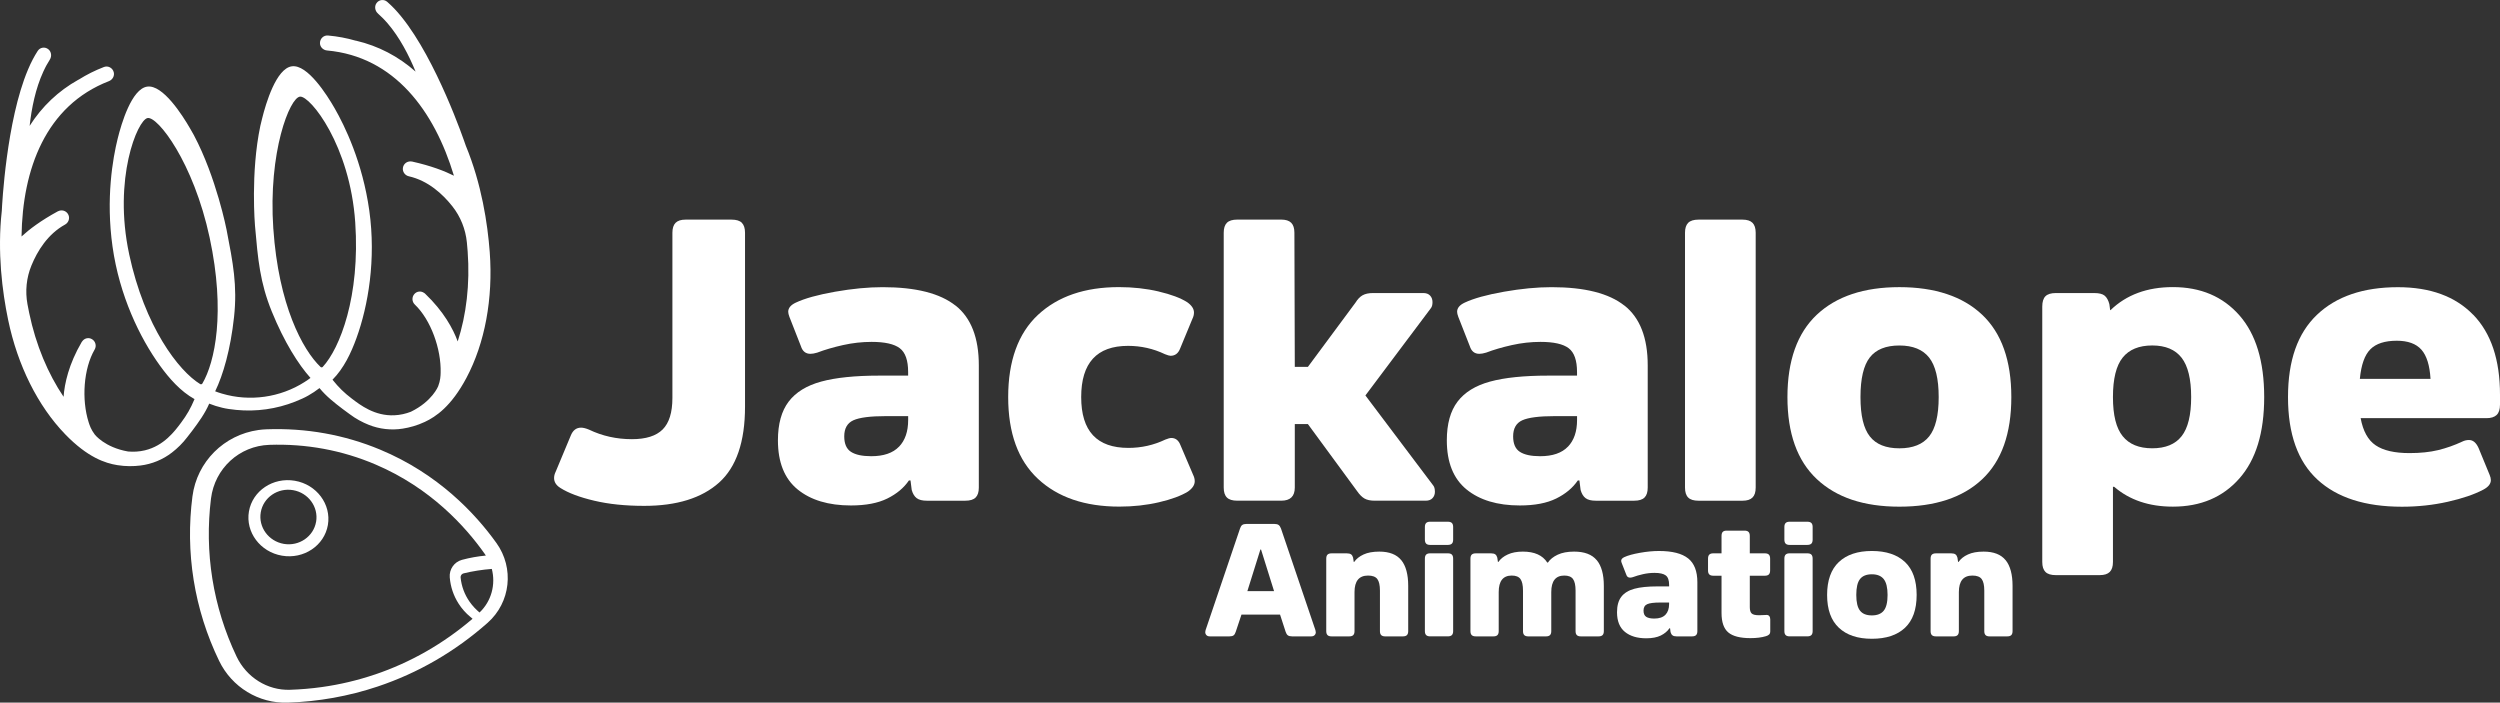 <?xml version="1.0" encoding="UTF-8"?>
<svg id="a" data-name="Layer 1" xmlns="http://www.w3.org/2000/svg" viewBox="0 0 1019.7 286.59">
    <rect x="0" y="0" width="1019.7" height="286.59" fill="#333333" stroke="none"/>
    <defs>
        <style>
            .b {
            fill: #ffffff;
            stroke-width: 0px;
            }
        </style>
    </defs>
    <g>
        <path class="b" d="m85.33,164.63c1.88.75,3.29,1.18,5.29,1.67,1.59.4,3.61.68,5.72.89,8.17.81,16.47-.36,24.1-3.39,1.97-.78,3.84-1.62,5.26-2.44,1.78-1.03,3.02-1.83,4.62-3.07,2.74,3.38,6.19,6.05,9.46,8.54.79.6,1.73,1.31,2.8,2.06,2.58,1.95,5.26,3.36,7.81,4.38,4.34,1.74,9.17,2.31,13.87,1.56,2.77-.44,5.86-1.26,9.01-2.74,4.49-2.11,10.76-6.28,16.98-17.96,7.53-14.15,10.91-32.36,9.51-51.27-.87-11.66-3.32-27.83-9.79-43.5-.73-2.15-11.88-34.73-26.11-52.37-.08-.09-.15-.19-.23-.28-.02-.03-.05-.06-.07-.09-1.73-2.14-3.61-4.13-5.64-5.89-1.3-1.13-3.28-.92-4.32.51-.96,1.3-.67,3.19.53,4.24,0,0,0,0,0,0,.05.05.09.11.14.15.61.53,1.21,1.1,1.81,1.71.15.15.3.3.44.45.17.18.34.36.52.55.33.35.65.71.97,1.08.03.03.05.06.08.09,4.91,5.73,8.67,12.97,11.43,19.7-7.07-6.23-15.16-10.46-24.25-12.6-.08-.02-.17-.02-.25-.03-3.55-1.03-7.29-1.75-11.26-2.1-1.73-.15-3.27,1.26-3.25,3.1.01,1.61,1.32,2.87,2.89,3.01,27.56,2.49,43.82,24.77,51.75,51.08-3.82-1.91-9.35-4.06-17.08-5.78-.25-.06-.5-.07-.74-.06-.09,0-.19.02-.28.03-.06,0-.12,0-.18.02-1.29.2-2.38,1.24-2.54,2.68-.18,1.57.91,3,2.41,3.34,7.92,1.79,13.87,7.3,17.79,12.27,3.32,4.21,5.37,9.32,5.9,14.71.12,1.23.23,2.46.32,3.68.99,13.35-.57,25.98-4.06,36.7-1.89-5.13-5.68-12.2-13.28-19.46-.18-.18-.39-.31-.6-.43-1.19-.75-2.77-.57-3.76.52-1.13,1.24-1.07,3.17.14,4.32,6.53,6.24,10.81,18.14,10.54,27.83-.03,1.25-.1,3.19-1.01,5.52,0,0-2.41,6.15-11.14,10.39-2.06.8-4.33,1.34-6.76,1.44-8,.34-13.83-4.14-17.33-6.81-3.06-2.33-5.3-4.49-7.87-7.7,4.62-4.63,7.57-10.9,9.78-16.98,4.82-13.3,8.01-32.1,5.23-52-2.75-19.7-10.04-34.62-14.15-41.76-3.12-5.44-11.08-17.99-17.45-17.09-6.38.89-10.59,15.14-12.1,21.22-.37,1.5-.64,2.6-.74,3.05-4.06,19.18-2.18,40.81-2.18,40.81,1.2,13.7,2.02,23.1,6.87,35,5.05,12.39,10.81,21.5,15.76,27.02-.69.53-1.51,1.09-2.42,1.67-9.93,6.34-22.37,8.09-33.67,4.73-1.04-.31-1.98-.62-2.79-.94,3.24-6.67,6.26-17.02,7.7-30.32,1.38-12.78-.42-22.03-3.04-35.53,0,0-4.15-21.31-13.34-38.63-.22-.41-.78-1.39-1.55-2.73-3.13-5.43-11.11-17.97-17.48-17.07-6.37.9-10.56,15.16-12.06,21.24-1.98,7.99-4.87,24.35-2.09,44.05,2.81,19.9,11.06,37.08,19.36,48.54,3.79,5.23,8.36,10.45,14.08,13.63-1.59,3.8-3.15,6.48-5.45,9.57-2.63,3.53-7,9.44-14.78,11.32-2.37.57-4.69.67-6.89.48-9.56-1.67-13.57-6.92-13.57-6.92-1.52-1.99-2.12-3.83-2.5-5.02-2.93-9.24-2.09-21.86,2.46-29.66.84-1.44.37-3.32-1.06-4.19-1.25-.77-2.82-.51-3.76.54-.17.17-.33.36-.46.58-5.3,9.07-7,16.91-7.4,22.36-6.31-9.34-11.29-21.05-14.02-34.16-.25-1.2-.49-2.41-.71-3.62-.98-5.33-.42-10.81,1.62-15.77,2.4-5.86,6.6-12.79,13.72-16.7,1.35-.74,2-2.42,1.4-3.87-.56-1.34-1.89-2.04-3.18-1.88-.06,0-.12.02-.18.03-.09.02-.18.03-.27.05-.24.06-.47.14-.7.26-6.96,3.78-11.68,7.37-14.83,10.27.37-27.47,9.86-53.37,35.66-63.36,1.46-.57,2.37-2.14,1.94-3.69-.49-1.77-2.35-2.71-3.98-2.08-3.72,1.43-7.12,3.15-10.25,5.12-.08.03-.16.06-.23.1-8.15,4.56-14.77,10.85-19.84,18.8.8-7.23,2.41-15.23,5.56-22.08.02-.04.03-.07.05-.11.2-.44.42-.87.63-1.31.11-.23.23-.45.34-.67.1-.19.2-.37.3-.56.41-.75.83-1.47,1.27-2.14.04-.06.06-.13.1-.19,0,0,0,0,0,0,.87-1.35.62-3.24-.66-4.23-1.4-1.08-3.36-.74-4.29.71-1.46,2.26-2.72,4.69-3.79,7.22-.02.04-.03.07-.05.11-.05.11-.09.22-.14.33C2.58,49.29.84,83.68.74,85.95c-1.9,16.85.2,33.07,2.58,44.52,3.86,18.57,12.13,35.14,23.27,46.66,9.2,9.51,16.38,11.8,21.27,12.59,3.43.56,6.63.5,9.41.16,4.73-.58,9.21-2.45,12.9-5.32,2.17-1.68,4.35-3.78,6.3-6.36.82-1.01,1.53-1.95,2.12-2.75,2.45-3.3,5.03-6.81,6.74-10.81Zm26.15-71.3c-2.15-31.44,6.74-53.6,10.91-53.92,4.17-.32,20.35,19.85,22.5,51.29,2.07,30.25-6.28,51.4-13.24,58.94-.24.26-.66.27-.91.03-7.35-7-17.13-25.33-19.25-56.34Zm-58.8,10.32c-6.6-30.81,3.39-54.66,7.49-55.5,4.1-.84,18.75,18.01,25.35,48.83,6.51,30.4,2.16,50.71-2.98,59.46-.18.3-.58.4-.89.22-8.77-5.33-22.63-23.36-28.98-53.01Z"/>
        <path class="b" d="m202.45,221.44c-8.54-11.92-23.7-28.19-47.45-38.07-14.59-6.07-30.15-8.85-46.24-8.27-1.13.04-2.25.14-3.34.29-14,1.96-25.09,12.9-26.93,27.1-1.47,11.35-1.31,22.81.49,34.05,1.83,11.44,5.33,22.56,10.41,33.05,5.19,10.71,16.15,17.39,27.94,17,12.55-.41,24.9-2.62,36.71-6.57,16.5-5.52,31.59-14.26,44.84-25.98,9.4-8.31,10.94-22.32,3.59-32.58Zm-10.9,24.02c-2.08-2.98-3.32-6.32-3.68-9.91-.08-.79.45-1.51,1.26-1.7,3.74-.9,7.6-1.5,11.47-1.8,1.64,6.31-.13,13.16-5.01,17.78-1.55-1.3-2.91-2.76-4.04-4.38Zm-38.62,29.65c-7.04,2.38-14.29,4.1-21.67,5.13-4.31.6-8.65.97-13.03,1.11-9.14.28-17.67-5.04-21.73-13.55-4.81-10.08-8.13-20.77-9.89-31.76-1.72-10.79-1.9-21.79-.55-32.69,1.53-12.28,11.54-21.5,23.8-21.91,15.08-.51,29.67,2.19,43.35,8.03,22.27,9.5,36.53,25.11,44.57,36.54.14.19.25.39.38.59-3.29.31-6.56.89-9.75,1.75-3.15.86-5.24,3.86-4.97,7.14.32,3.85,1.52,7.43,3.55,10.63,1.32,2.09,2.96,3.94,4.88,5.52.27.22.56.48.87.74-11.89,10.17-25.27,17.82-39.82,22.74Z"/>
        <path class="b" d="m120.25,196.09c-8.88-1.52-17.28,4.1-18.72,12.53-1.44,8.43,4.61,16.52,13.49,18.03,8.88,1.52,17.28-4.1,18.72-12.53,1.44-8.43-4.61-16.52-13.49-18.03Zm8.68,16.72c-1.03,6.04-6.94,10.09-13.16,9.03-6.22-1.06-10.45-6.84-9.41-12.89,1.03-6.04,6.94-10.09,13.16-9.03,6.23,1.06,10.45,6.84,9.42,12.89Z"/>
    </g>
    <g>
        <rect class="b" x="501.86" y="171.02" width="2.96" height="2.42"/>
        <path class="b" d="m302.58,90.88c.86.87,1.3,2.21,1.3,4.05v70.92c0,14.36-3.54,24.69-10.61,31.01-7.07,6.31-17.24,9.47-30.52,9.47-7.67,0-14.47-.7-20.4-2.11-5.94-1.4-10.52-3.13-13.76-5.18-1.73-1.08-2.59-2.43-2.59-4.05,0-.86.22-1.73.65-2.59l6.15-14.73c.86-2.16,2.27-3.24,4.21-3.24.86,0,1.94.27,3.24.81,5.4,2.59,11.23,3.89,17.49,3.89,5.72,0,9.9-1.32,12.55-3.97,2.64-2.64,3.97-6.93,3.97-12.87v-67.36c0-1.83.43-3.18,1.3-4.05.86-.86,2.21-1.3,4.05-1.3h18.78c1.94,0,3.34.43,4.21,1.3Z"/>
        <path class="b" d="m389.77,124.64c6.31,5.02,9.47,13.14,9.47,24.37v49.87c0,1.84-.43,3.19-1.3,4.05-.87.87-2.27,1.3-4.21,1.3h-15.71c-1.84,0-3.21-.35-4.13-1.05-.92-.7-1.59-1.81-2.02-3.32l-.49-3.89h-.65c-2.05,3.02-4.99,5.48-8.82,7.37-3.83,1.89-8.77,2.83-14.82,2.83-9.18,0-16.43-2.19-21.78-6.56-5.34-4.37-8.01-11.04-8.01-20,0-6.69,1.46-11.95,4.37-15.79,2.91-3.83,7.34-6.56,13.28-8.18,5.94-1.62,13.82-2.43,23.64-2.43h11.82v-1.46c0-4.75-1.13-7.99-3.4-9.71-2.27-1.73-6.1-2.59-11.5-2.59-3.89,0-7.77.43-11.66,1.3-3.89.87-7.39,1.89-10.52,3.08-1.08.32-2,.49-2.75.49-1.94,0-3.24-1.02-3.89-3.08l-4.7-11.98c-.32-.86-.49-1.56-.49-2.1,0-1.51,1.02-2.75,3.08-3.72,3.67-1.73,9.01-3.21,16.03-4.45,7.02-1.24,13.49-1.86,19.43-1.86,13.49,0,23.4,2.51,29.71,7.53Zm-23.07,57.56c2.48-2.59,3.72-6.21,3.72-10.85v-1.62h-9.07c-6.37,0-10.8.57-13.28,1.7-2.48,1.13-3.72,3.32-3.72,6.56,0,3.02.92,5.13,2.75,6.31,1.83,1.19,4.59,1.78,8.26,1.78,5.07,0,8.85-1.3,11.33-3.89Z"/>
        <path class="b" d="m472.59,118.9c5.07,1.19,8.96,2.65,11.66,4.37,1.83,1.3,2.75,2.7,2.75,4.21,0,.87-.22,1.73-.65,2.59l-5.02,12.14c-.76,1.94-2.05,2.91-3.89,2.91-.43,0-1.19-.22-2.27-.65-4.75-2.27-9.77-3.4-15.06-3.4-12.74,0-19.11,6.96-19.11,20.89s6.42,20.73,19.27,20.73c5.29,0,10.31-1.13,15.06-3.4,1.08-.43,1.89-.65,2.43-.65,1.73,0,2.97.97,3.72,2.91l5.18,12.14c.43.87.65,1.73.65,2.59,0,1.51-.92,2.91-2.75,4.21-2.81,1.73-6.75,3.19-11.82,4.37-5.08,1.19-10.47,1.78-16.19,1.78-14.03,0-25.1-3.78-33.19-11.33-8.1-7.55-12.14-18.67-12.14-33.35s4.05-25.96,12.14-33.52c8.1-7.55,19.11-11.33,33.03-11.33,5.72,0,11.12.59,16.19,1.78Z"/>
        <path class="b" d="m585.28,200.5c0,1.08-.32,1.97-.97,2.67-.65.7-1.57,1.05-2.75,1.05h-20.89c-1.73,0-3.1-.3-4.13-.89-1.03-.59-2.02-1.59-3-3l-20.08-27.36h-5.34v25.91c0,3.56-1.84,5.34-5.51,5.34h-17.97c-1.94,0-3.35-.43-4.21-1.3-.87-.86-1.3-2.21-1.3-4.05v-103.95c0-1.83.43-3.18,1.3-4.05.86-.86,2.27-1.3,4.21-1.3h17.97c1.83,0,3.18.43,4.05,1.3.86.87,1.3,2.21,1.3,4.05l.16,54.73h5.34l19.43-26.23c.86-1.4,1.83-2.4,2.91-3,1.08-.59,2.48-.89,4.21-.89h20.56c1.19,0,2.1.35,2.75,1.05.65.7.97,1.59.97,2.67s-.22,1.89-.65,2.43l-26.72,35.62,27.69,36.75c.43.54.65,1.35.65,2.43Z"/>
        <path class="b" d="m662.6,124.64c6.31,5.02,9.47,13.14,9.47,24.37v49.87c0,1.84-.43,3.19-1.3,4.05-.87.87-2.27,1.3-4.21,1.3h-15.71c-1.84,0-3.21-.35-4.13-1.05-.92-.7-1.59-1.81-2.02-3.32l-.49-3.89h-.65c-2.05,3.02-4.99,5.48-8.82,7.37-3.83,1.89-8.77,2.83-14.82,2.83-9.18,0-16.43-2.19-21.78-6.56-5.34-4.37-8.01-11.04-8.01-20,0-6.69,1.46-11.95,4.37-15.79,2.91-3.83,7.34-6.56,13.28-8.18,5.94-1.62,13.82-2.43,23.64-2.43h11.82v-1.46c0-4.75-1.13-7.99-3.4-9.71-2.27-1.73-6.1-2.59-11.5-2.59-3.89,0-7.77.43-11.66,1.3-3.89.87-7.4,1.89-10.52,3.08-1.08.32-2,.49-2.75.49-1.94,0-3.24-1.02-3.89-3.08l-4.7-11.98c-.32-.86-.49-1.56-.49-2.1,0-1.51,1.02-2.75,3.08-3.72,3.67-1.73,9.01-3.21,16.03-4.45,7.02-1.24,13.49-1.86,19.43-1.86,13.49,0,23.4,2.51,29.71,7.53Zm-23.07,57.56c2.48-2.59,3.72-6.21,3.72-10.85v-1.62h-9.07c-6.37,0-10.8.57-13.28,1.7-2.48,1.13-3.72,3.32-3.72,6.56,0,3.02.92,5.13,2.75,6.31,1.83,1.19,4.59,1.78,8.26,1.78,5.07,0,8.85-1.3,11.33-3.89Z"/>
        <path class="b" d="m714.81,90.88c.86.87,1.3,2.21,1.3,4.05v103.95c0,1.84-.43,3.19-1.3,4.05-.87.87-2.21,1.3-4.05,1.3h-17.97c-1.94,0-3.35-.43-4.21-1.3-.87-.86-1.3-2.21-1.3-4.05v-103.95c0-1.83.43-3.18,1.3-4.05.86-.86,2.27-1.3,4.21-1.3h17.97c1.83,0,3.18.43,4.05,1.3Z"/>
        <path class="b" d="m808.48,128.37c7.93,7.5,11.9,18.7,11.9,33.6s-3.97,26.07-11.9,33.52c-7.93,7.45-19.19,11.17-33.76,11.17s-25.69-3.75-33.68-11.25c-7.99-7.5-11.98-18.65-11.98-33.44s3.99-26.09,11.98-33.6c7.99-7.5,19.21-11.25,33.68-11.25s25.83,3.75,33.76,11.25Zm-21.62,49.63c2.59-3.24,3.89-8.58,3.89-16.03s-1.3-12.82-3.89-16.11c-2.59-3.29-6.64-4.94-12.14-4.94s-9.53,1.62-12.06,4.86c-2.54,3.24-3.81,8.64-3.81,16.19s1.27,12.79,3.81,16.03c2.53,3.24,6.56,4.86,12.06,4.86s9.55-1.62,12.14-4.86Z"/>
        <path class="b" d="m913.4,128.61c6.74,7.67,10.12,18.78,10.12,33.35s-3.37,25.53-10.12,33.19c-6.75,7.67-15.79,11.5-27.12,11.5-9.71,0-17.7-2.7-23.96-8.1h-.49v30.68c0,1.83-.43,3.18-1.3,4.05-.87.86-2.21,1.3-4.05,1.3h-17.97c-1.94,0-3.35-.43-4.21-1.3-.87-.87-1.3-2.21-1.3-4.05v-104.19c0-1.94.43-3.34,1.3-4.21.86-.86,2.27-1.3,4.21-1.3h15.71c1.94,0,3.34.35,4.21,1.05.86.7,1.51,1.86,1.94,3.48l.32,2.43h.16c6.48-6.26,14.95-9.39,25.42-9.39,11.33,0,20.37,3.83,27.12,11.5Zm-23.56,49.3c2.59-3.29,3.89-8.61,3.89-15.95s-1.3-12.68-3.89-16.03c-2.59-3.34-6.59-5.02-11.98-5.02s-9.42,1.65-12.06,4.94c-2.65,3.29-3.97,8.66-3.97,16.11s1.32,12.66,3.97,15.95c2.64,3.29,6.66,4.94,12.06,4.94s9.39-1.64,11.98-4.94Z"/>
        <path class="b" d="m1008.77,128.37c7.29,7.5,10.93,18.38,10.93,32.63v4.05c0,1.94-.46,3.35-1.38,4.21-.92.87-2.29,1.3-4.13,1.3h-51.33c.97,5.29,3.02,8.99,6.15,11.09,3.13,2.11,7.72,3.16,13.76,3.16,4.42,0,8.31-.4,11.66-1.21,3.34-.81,6.64-1.97,9.88-3.48.86-.43,1.78-.65,2.75-.65,1.62,0,2.91,1.08,3.89,3.24l4.53,11.01c.32.76.49,1.46.49,2.11,0,1.51-1.03,2.81-3.08,3.89-3.67,1.94-8.5,3.59-14.49,4.94-5.99,1.35-12.22,2.02-18.7,2.02-15.01,0-26.5-3.7-34.49-11.09-7.99-7.39-11.98-18.59-11.98-33.6s3.94-26.09,11.82-33.6c7.88-7.5,18.89-11.25,33.03-11.25,13.17,0,23.4,3.75,30.68,11.25Zm-41.94,14.09c-2.32,2.32-3.75,6.34-4.29,12.06h28.82c-.32-5.51-1.57-9.47-3.72-11.9-2.16-2.43-5.51-3.64-10.04-3.64-4.86,0-8.45,1.16-10.77,3.48Z"/>
        <path class="b" d="m536.69,257.81c0,.52-.16.94-.49,1.26-.32.32-.77.49-1.33.49h-7.9c-.73,0-1.3-.14-1.68-.42-.39-.28-.69-.77-.91-1.46l-2.27-6.99h-15.74l-2.33,6.99c-.22.69-.51,1.18-.87,1.46-.37.28-.92.42-1.65.42h-8.1c-.56,0-1-.16-1.33-.49-.32-.32-.49-.74-.49-1.26,0-.17.04-.43.13-.78l14.05-41.45c.22-.69.52-1.18.91-1.46.39-.28.97-.42,1.75-.42h11.33c.78,0,1.36.14,1.75.42.39.28.71.77.97,1.46l14.05,41.45c.09.35.13.61.13.78Zm-22.34-33.68h-.26l-5.31,16.97h10.88l-5.31-16.97Z"/>
        <path class="b" d="m571.56,228.48c1.88,2.33,2.82,5.83,2.82,10.49v18.46c0,.73-.17,1.27-.52,1.62s-.91.52-1.68.52h-7.19c-.73,0-1.27-.17-1.62-.52-.35-.35-.52-.88-.52-1.62v-16.52c0-2.2-.36-3.78-1.07-4.73-.71-.95-1.98-1.42-3.79-1.42-3.67,0-5.51,2.25-5.51,6.74v15.93c0,.73-.17,1.27-.52,1.62s-.89.52-1.62.52h-7.19c-.78,0-1.34-.17-1.68-.52-.35-.35-.52-.88-.52-1.62v-29.53c0-.78.17-1.34.52-1.68.35-.35.91-.52,1.68-.52h6.22c.78,0,1.35.14,1.72.42.37.28.64.72.81,1.33l.26,1.75h.19c.86-1.25,2.14-2.27,3.82-3.04,1.68-.78,3.82-1.17,6.41-1.17,4.1,0,7.09,1.17,8.97,3.5Z"/>
        <path class="b" d="m592.19,213.32c.35.35.52.89.52,1.62v5.12c0,.78-.17,1.34-.52,1.68s-.91.52-1.68.52h-7.19c-.73,0-1.27-.17-1.62-.52-.35-.35-.52-.91-.52-1.68v-5.12c0-.73.17-1.27.52-1.62s.88-.52,1.62-.52h7.19c.78,0,1.34.17,1.68.52Zm0,12.89c.35.35.52.91.52,1.68v29.53c0,.73-.17,1.27-.52,1.62s-.91.52-1.68.52h-7.19c-.73,0-1.27-.17-1.62-.52-.35-.35-.52-.88-.52-1.62v-29.53c0-.78.17-1.34.52-1.68s.88-.52,1.62-.52h7.19c.78,0,1.34.17,1.68.52Z"/>
        <path class="b" d="m651.29,228.48c1.92,2.33,2.88,5.83,2.88,10.49v18.46c0,.73-.17,1.27-.52,1.62s-.91.52-1.68.52h-7.19c-.73,0-1.27-.17-1.62-.52-.35-.35-.52-.88-.52-1.62v-16.52c0-2.2-.35-3.78-1.04-4.73-.69-.95-1.88-1.42-3.56-1.42-3.54,0-5.31,2.25-5.31,6.74v15.93c0,.73-.17,1.27-.52,1.62-.35.35-.89.52-1.62.52h-7.25c-.73,0-1.27-.17-1.62-.52-.35-.35-.52-.88-.52-1.62v-16.52c0-2.2-.35-3.78-1.04-4.73-.69-.95-1.88-1.42-3.56-1.42-3.54,0-5.31,2.25-5.31,6.74v15.93c0,.73-.17,1.27-.52,1.62s-.89.52-1.62.52h-7.19c-.78,0-1.34-.17-1.68-.52-.35-.35-.52-.88-.52-1.62v-29.53c0-.78.17-1.34.52-1.68.35-.35.91-.52,1.68-.52h6.22c.78,0,1.35.14,1.72.42.37.28.64.72.81,1.33l.26,1.75h.19c.86-1.25,2.14-2.27,3.82-3.04,1.68-.78,3.73-1.17,6.15-1.17,4.75,0,8.07,1.49,9.97,4.47h.26c.86-1.3,2.19-2.36,3.98-3.21,1.79-.84,4.03-1.26,6.7-1.26,4.23,0,7.31,1.17,9.23,3.5Z"/>
        <path class="b" d="m688.53,227.73c2.53,2.01,3.79,5.26,3.79,9.75v19.95c0,.73-.17,1.27-.52,1.62s-.91.52-1.68.52h-6.28c-.73,0-1.29-.14-1.65-.42-.37-.28-.64-.72-.81-1.33l-.19-1.55h-.26c-.82,1.21-2,2.19-3.53,2.95-1.53.75-3.51,1.13-5.93,1.13-3.67,0-6.57-.87-8.71-2.62s-3.21-4.41-3.21-8c0-2.68.58-4.78,1.75-6.31,1.17-1.53,2.94-2.62,5.31-3.27,2.37-.65,5.53-.97,9.46-.97h4.73v-.58c0-1.9-.45-3.19-1.36-3.89-.91-.69-2.44-1.04-4.6-1.04-1.55,0-3.11.17-4.66.52-1.55.35-2.96.76-4.21,1.23-.43.13-.8.19-1.1.19-.78,0-1.3-.41-1.55-1.23l-1.88-4.79c-.13-.35-.19-.63-.19-.84,0-.6.41-1.1,1.23-1.49,1.47-.69,3.6-1.28,6.41-1.78,2.81-.5,5.4-.74,7.77-.74,5.4,0,9.36,1,11.88,3.01Zm-9.23,23.02c.99-1.04,1.49-2.48,1.49-4.34v-.65h-3.63c-2.55,0-4.32.23-5.31.68-.99.45-1.49,1.33-1.49,2.62,0,1.21.37,2.05,1.1,2.53.73.48,1.83.71,3.3.71,2.03,0,3.54-.52,4.53-1.55Z"/>
        <path class="b" d="m721.66,251.31c.26.32.39.77.39,1.33v4.79c0,.61-.15,1.06-.45,1.36-.3.3-.76.54-1.36.71-1.73.52-3.82.78-6.28.78-4.19,0-7.2-.78-9.03-2.33-1.84-1.55-2.75-4.21-2.75-7.97v-15.16h-3.37c-.73,0-1.27-.17-1.62-.52-.35-.35-.52-.88-.52-1.62v-4.79c0-.78.17-1.34.52-1.68.35-.35.88-.52,1.62-.52h3.37v-7.06c0-.78.16-1.34.49-1.68.32-.35.87-.52,1.65-.52h7.19c.78,0,1.34.17,1.68.52.35.35.52.91.52,1.68v7.06h6.15c.73,0,1.27.17,1.62.52.35.35.52.91.52,1.68v4.79c0,.73-.17,1.27-.52,1.62s-.89.52-1.62.52h-6.15v12.82c0,1.25.26,2.12.78,2.59.52.48,1.51.71,2.98.71l1.62-.06c.3-.04.8-.06,1.49-.06.47,0,.84.16,1.1.49Z"/>
        <path class="b" d="m738.82,213.32c.35.35.52.89.52,1.62v5.12c0,.78-.17,1.34-.52,1.68s-.91.52-1.68.52h-7.19c-.73,0-1.27-.17-1.62-.52-.35-.35-.52-.91-.52-1.68v-5.12c0-.73.17-1.27.52-1.62s.88-.52,1.62-.52h7.19c.78,0,1.34.17,1.68.52Zm0,12.89c.35.35.52.91.52,1.68v29.53c0,.73-.17,1.27-.52,1.62s-.91.52-1.68.52h-7.19c-.73,0-1.27-.17-1.62-.52-.35-.35-.52-.88-.52-1.62v-29.53c0-.78.17-1.34.52-1.68s.88-.52,1.62-.52h7.19c.78,0,1.34.17,1.68.52Z"/>
        <path class="b" d="m777,229.22c3.17,3,4.76,7.48,4.76,13.44s-1.59,10.43-4.76,13.41c-3.17,2.98-7.67,4.47-13.5,4.47s-10.28-1.5-13.47-4.5c-3.2-3-4.79-7.46-4.79-13.37s1.6-10.44,4.79-13.44c3.19-3,7.68-4.5,13.47-4.5s10.33,1.5,13.5,4.5Zm-8.65,19.85c1.04-1.3,1.55-3.43,1.55-6.41s-.52-5.13-1.55-6.44c-1.04-1.32-2.66-1.98-4.86-1.98s-3.81.65-4.83,1.94c-1.02,1.3-1.52,3.45-1.52,6.48s.51,5.12,1.52,6.41c1.01,1.3,2.62,1.94,4.83,1.94s3.82-.65,4.86-1.94Z"/>
        <path class="b" d="m818.06,228.48c1.88,2.33,2.82,5.83,2.82,10.49v18.46c0,.73-.17,1.27-.52,1.62s-.91.52-1.68.52h-7.19c-.73,0-1.27-.17-1.62-.52-.35-.35-.52-.88-.52-1.62v-16.52c0-2.2-.36-3.78-1.07-4.73-.71-.95-1.98-1.42-3.79-1.42-3.67,0-5.51,2.25-5.51,6.74v15.93c0,.73-.17,1.27-.52,1.62s-.89.52-1.62.52h-7.19c-.78,0-1.34-.17-1.68-.52-.35-.35-.52-.88-.52-1.62v-29.53c0-.78.17-1.34.52-1.68.35-.35.91-.52,1.68-.52h6.22c.78,0,1.35.14,1.72.42.37.28.64.72.81,1.33l.26,1.75h.19c.86-1.25,2.14-2.27,3.82-3.04,1.68-.78,3.82-1.17,6.41-1.17,4.1,0,7.09,1.17,8.97,3.5Z"/>
    </g>
</svg>